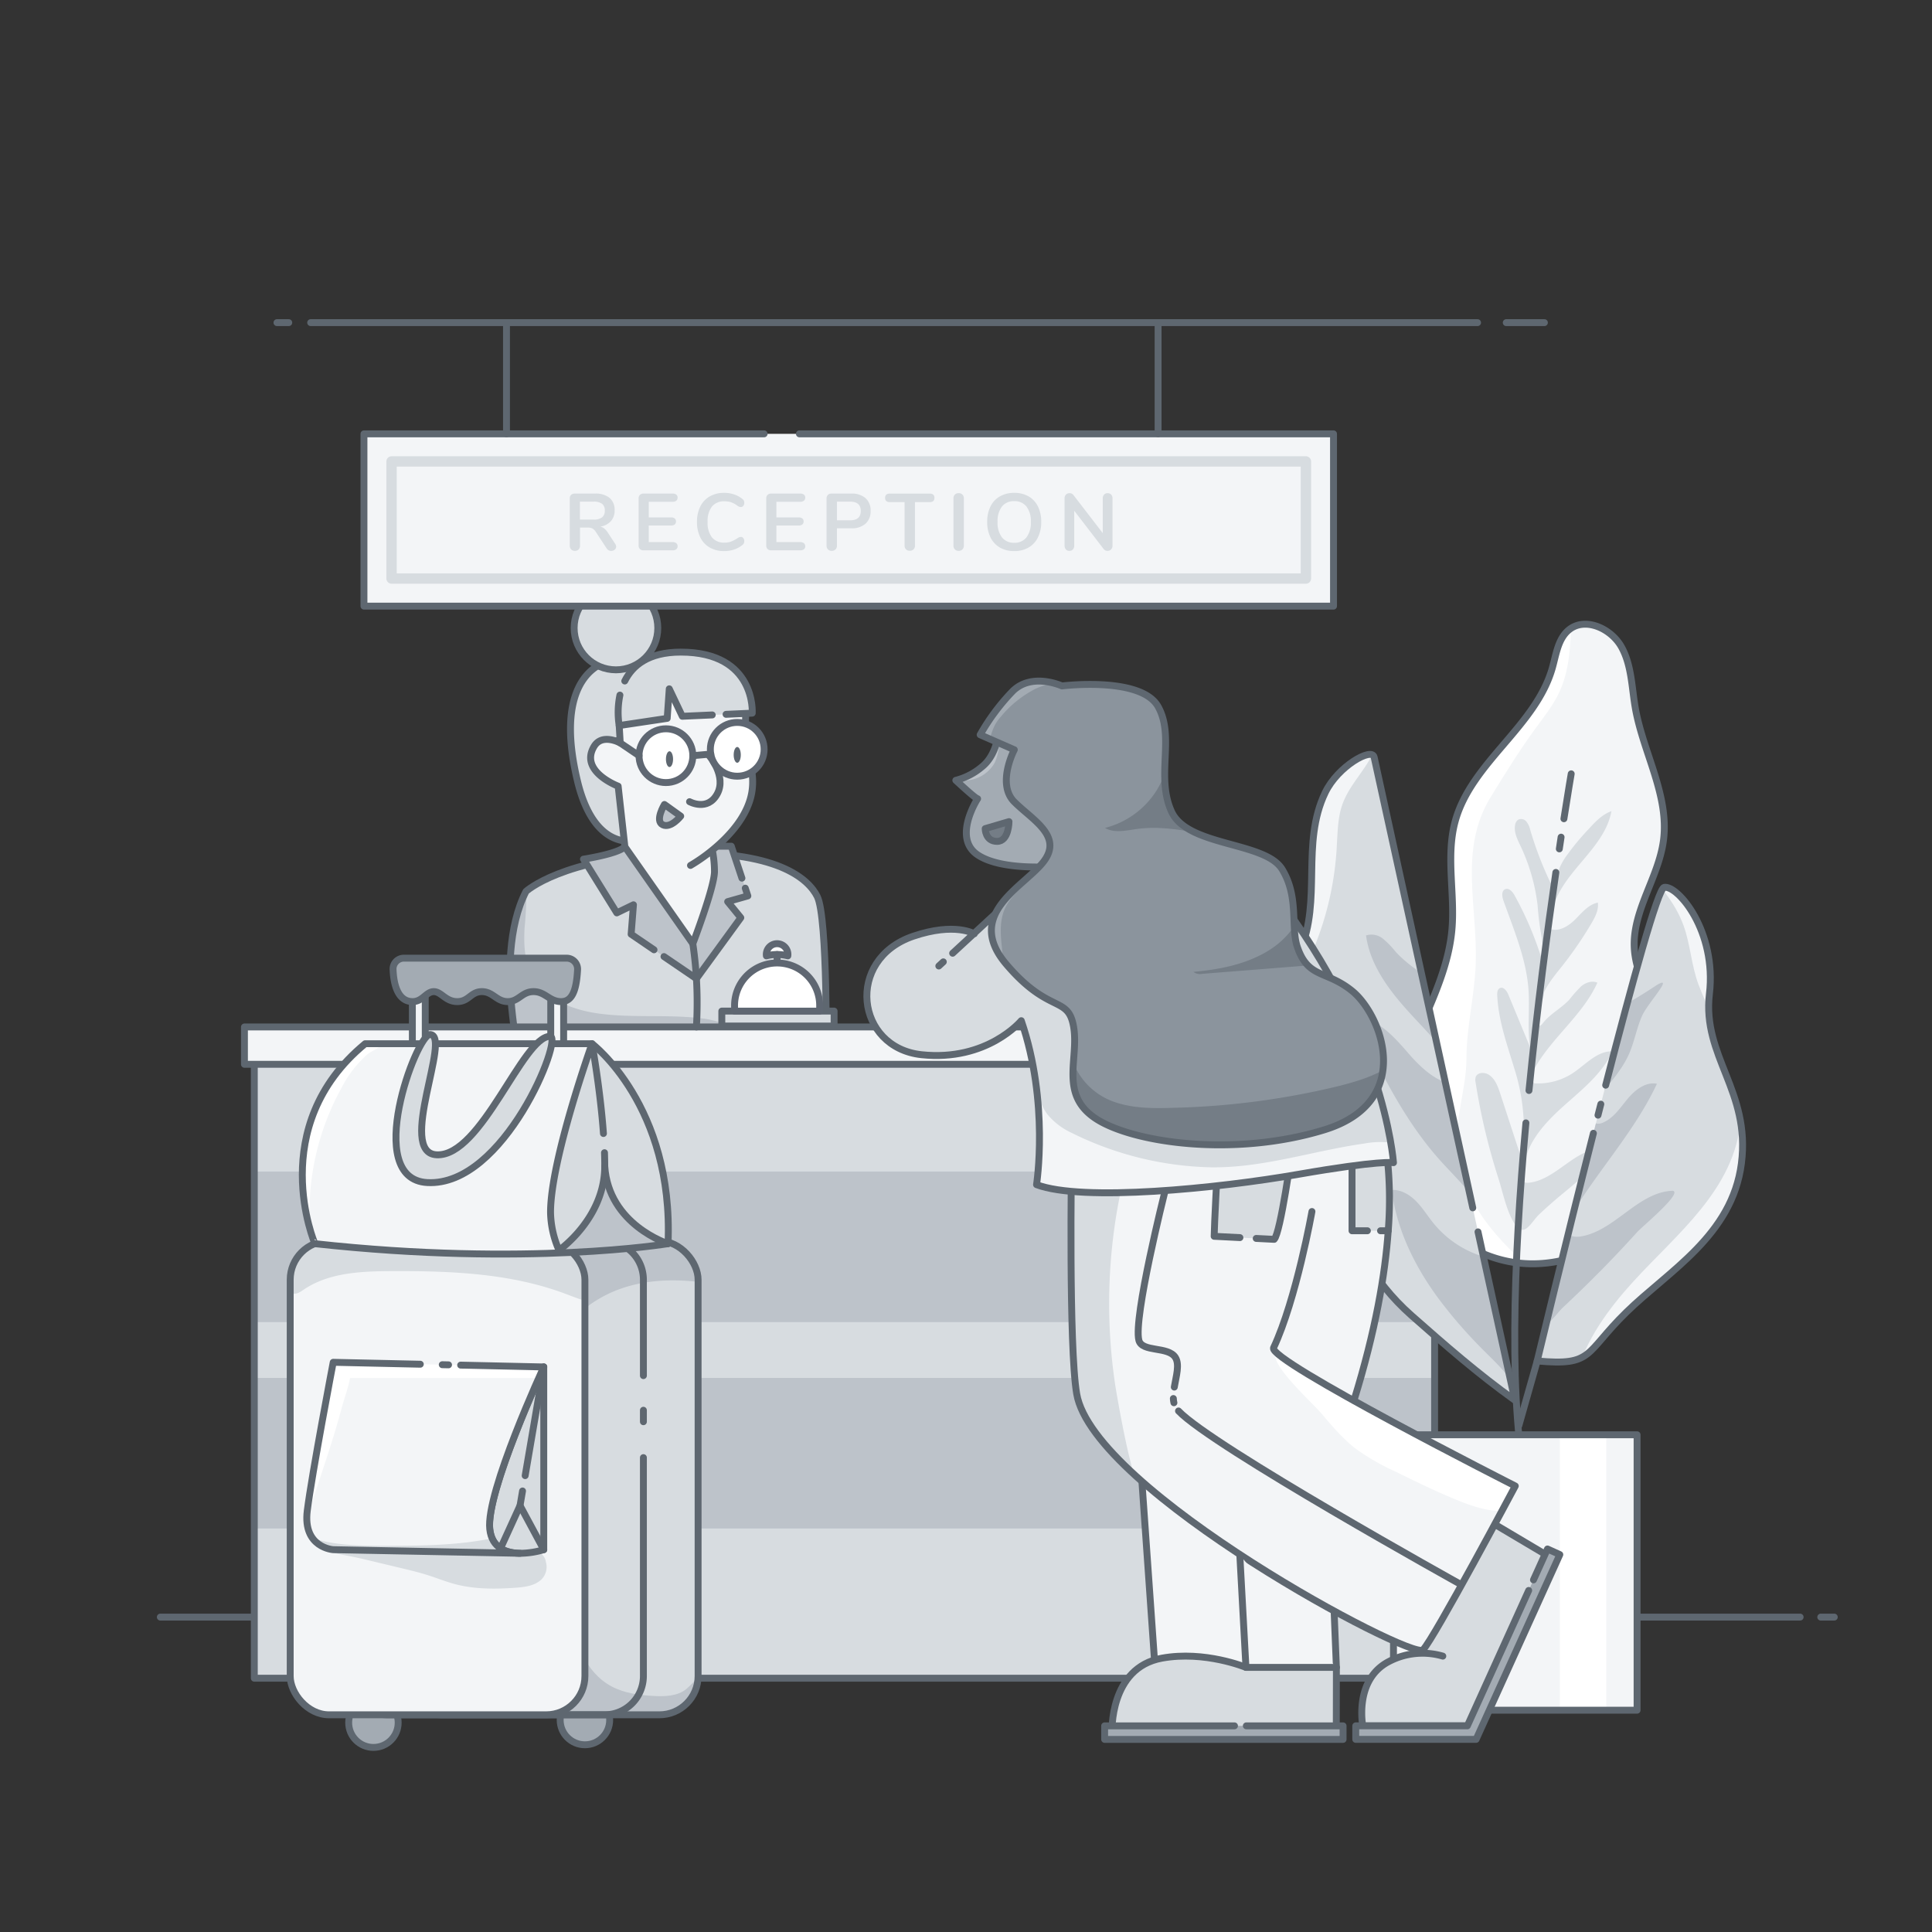 <svg xmlns="http://www.w3.org/2000/svg" xmlns:xlink="http://www.w3.org/1999/xlink" width="560" height="560" viewBox="0 0 560 560">
  <rect x="0" y="0" width="560" height="560" fill="#333333" stroke="none"/>
  <defs>
    <clipPath id="clip-path">
      <path id="Path_15755" data-name="Path 15755" d="M-3069.579,258.374s10.542-9.7,41.763-10.973,40.177,7.522,42.651,12.451c3.076,6.128,2.6,47.518,2.6,47.518l-87.019,7.4S-3080.041,278.789-3069.579,258.374Z" fill="none"/>
    </clipPath>
    <clipPath id="clip-path-2">
      <path id="Path_15772" data-name="Path 15772" d="M-2778.659,366.309c14.037.319,27.933-7.4,35.642-19.065,10.585-16.022,8.076-37.247.83-54.043-2.592-6.008-5.849-11.973-6.16-18.509-.516-10.815,7.079-20.409,8.47-31.147,1.687-13.032-5.866-25.336-8.158-38.275-1.062-5.993-1.055-12.377-4-17.706s-10.45-8.841-15.2-5.042c-3.2,2.558-3.735,7.1-4.849,11.042-4.826,17.076-23.591,27.473-28.2,44.61-2.745,10.212.058,21.075-.945,31.6-1.8,18.915-15.668,35.271-16.5,54.254-.871,19.865,15.027,39.067,34.705,41.917A36.161,36.161,0,0,0-2778.659,366.309Z" fill="none"/>
    </clipPath>
    <clipPath id="clip-path-3">
      <path id="Path_15783" data-name="Path 15783" d="M-2782.955,405.854l-40.791-186.4c-.64-2.925-10.507,2.625-14.166,10.245-7.156,14.9-.869,31.177-7.344,45.978-2.258,5.16-5.9,9.679-7.693,15.02-6.23,18.547,9.146,38.342,16.528,54.216,6.614,14.222,11.632,25.891,23.563,36.429C-2803.18,389.895-2793.485,398.347-2782.955,405.854Z" fill="none"/>
    </clipPath>
    <clipPath id="clip-path-4">
      <path id="Path_15788" data-name="Path 15788" d="M-2776.484,394.483s32.8-136.646,36.807-137.282,15.25,12.77,13.114,30.89,11.972,28.189,9.272,49.133-21.135,31.169-33.366,43.142S-2760.094,395.966-2776.484,394.483Z" fill="none"/>
    </clipPath>
    <clipPath id="clip-path-5">
      <path id="Path_15795" data-name="Path 15795" d="M-2829.616,406c18.205-58.773,6.582-84.315,6.582-84.315l-88.427,14.638s-2.689,39.434,1.494,67.692c1.115,7.538,8.558,16.558,18.929,25.675h0l3.776,53.613h52.578l-.7-16.265c14.063,7.627,24.762,12.215,25.79,11.186,3.137-3.136,26.758-47.5,26.758-47.5S-2809.219,417.346-2829.616,406Z" fill="none"/>
    </clipPath>
    <clipPath id="clip-path-6">
      <path id="Path_15808" data-name="Path 15808" d="M-2932.371,210.307s-.123,8.049-5.041,11.948a19.049,19.049,0,0,1-7.58,3.925s5.716,5.334,6.31,5.334c0,0-7.351,11.319,0,16.263s23.485,3.253,23.485,3.253l5.594-36.43Z" fill="none"/>
    </clipPath>
    <clipPath id="clip-path-7">
      <path id="Path_15812" data-name="Path 15812" d="M-2945.919,276.3l21-19.386s56.811-16.579,69.291-1.563c34.7,41.755,37.489,81.652,37.489,81.652s-3.882-.756-27.485,3.363-62.716,8.029-75.98,3.013c0,0,3.741-23.722-4.422-47.53,0,0-9.863,11.9-28.909,9.863s-22.232-27.613-2.381-34.351c12.09-4.1,17.674-.684,17.674-.684" fill="none"/>
    </clipPath>
    <clipPath id="clip-path-8">
      <path id="Path_15820" data-name="Path 15820" d="M-2928.044,217.321s-5.21,9.9,0,15.108,14.067,9.85,8.6,17.168-23.387,15.253-10.912,29.911,17.945,8.9,19.508,18.163-4.168,19.418,6.252,26.451,39.92,11.462,66.327,3.387,16.851-33.244,8.118-40.3c-7.522-6.076-12.7-3.5-15.853-12.725-1.976-5.779.539-14.444-4.41-22.52s-27.352-6.512-32.041-16.671,1.042-21.621-3.907-30.478-27.873-5.991-27.873-5.991-8.726-4.037-14.327,1.563a61.942,61.942,0,0,0-9.377,12.589Z" fill="none"/>
    </clipPath>
    <clipPath id="clip-path-9">
      <rect id="Rectangle_10699" data-name="Rectangle 10699" width="85.427" height="137.351" rx="11.239" transform="translate(-3105.126 359.692)" fill="none"/>
    </clipPath>
    <clipPath id="clip-path-10">
      <rect id="Rectangle_10702" data-name="Rectangle 10702" width="85.427" height="137.351" rx="11.239" transform="translate(-3137.93 359.692)" fill="none"/>
    </clipPath>
    <clipPath id="clip-path-11">
      <path id="Path_15842" data-name="Path 15842" d="M-3116.2,302.527h65.756s23.726,17.964,22.032,57.96c0,0-40.674,6.779-102.363,0C-3130.779,360.487-3145.354,326.592-3116.2,302.527Z" fill="none"/>
    </clipPath>
    <clipPath id="clip-path-12">
      <path id="Path_15851" data-name="Path 15851" d="M-3071.314,450.229l-54.15-1.05s-8.87-.54-7.52-11.29,7.52-43.02,7.52-43.02l61.03,1.35s-16.84,36.32-15.65,47.01C-3079.464,448.809-3075.224,450.189-3071.314,450.229Z" fill="none"/>
    </clipPath>
  </defs>
  <g id="Group_19300" data-name="Group 19300" transform="translate(3222.047)">
    <path id="Path_15753" data-name="Path 15753" d="M-3069.579,258.374s10.542-9.7,41.763-10.973,40.177,7.522,42.651,12.451c3.076,6.128,2.6,47.518,2.6,47.518l-87.019,7.4S-3080.041,278.789-3069.579,258.374Z" fill="#d7dce0"/>
    <g id="Group_19271" data-name="Group 19271">
      <g id="Group_19270" data-name="Group 19270" clip-path="url(#clip-path)">
        <path id="Path_15754" data-name="Path 15754" d="M-3070,269.018c-.265,4.755-.04,9.738,2.232,13.923,3.687,6.79,11.827,9.855,19.486,10.872,9.7,1.287,19.583.186,29.3,1.323,3.96.464,8.255,1.534,10.577,4.775a10.936,10.936,0,0,1,1.828,5.761,16.971,16.971,0,0,1-10.646,16.39,29.576,29.576,0,0,1-7.31,1.491c-11.388,1.235-22.874,1.081-34.327.925a111.709,111.709,0,0,1-17.01-1.1,11.375,11.375,0,0,1-3.994-1.246,11.479,11.479,0,0,1-3.778-4.434c-4.069-7.156-6.624-15.462-5.532-23.622a56.338,56.338,0,0,1,2.744-10.325c2.571-7.681,5.146-15.374,8.4-22.794a15.024,15.024,0,0,1,3.251-5.205c.856-.788,3.038-2.2,4.3-1.638,1.169.524.992,1.906,1.043,3.03A116.874,116.874,0,0,1-3070,269.018Z" fill="#bdc3ca"/>
      </g>
    </g>
    <path id="Path_15756" data-name="Path 15756" d="M-3069.579,258.374s10.542-9.7,41.763-10.973,40.177,7.522,42.651,12.451c3.076,6.128,2.6,47.518,2.6,47.518l-87.019,7.4S-3080.041,278.789-3069.579,258.374Z" fill="none" stroke="#5e6770" stroke-linecap="round" stroke-linejoin="round" stroke-width="2"/>
    <path id="Path_15757" data-name="Path 15757" d="M-3040.916,245.44s18.758,18.8,19.741,23.449c0,0,4.947-12.612,5.026-17.868a44.442,44.442,0,0,0-.456-5.741h6.531l4.8,14.4-5.853,1.663,3.809,4.659-12.869,17.661-18.916-12.88.669-8.527-4.825,2.341-9.657-15.569S-3043.009,247.534-3040.916,245.44Z" fill="#bdc3ca"/>
    <path id="Path_15758" data-name="Path 15758" d="M-3006.026,257.437l.748,2.247-5.853,1.663,3.809,4.658-12.869,17.662-9.4-6.4" fill="none" stroke="#5e6770" stroke-linecap="round" stroke-linejoin="round" stroke-width="2"/>
    <path id="Path_15759" data-name="Path 15759" d="M-3032.48,275.3l-6.627-4.513.669-8.527-4.825,2.341-9.657-15.569s9.911-1.5,12-3.591c0,0,18.758,18.8,19.741,23.449,0,0,4.947-12.612,5.026-17.868a44.442,44.442,0,0,0-.456-5.741h6.531l3.083,9.257" fill="none" stroke="#5e6770" stroke-linecap="round" stroke-linejoin="round" stroke-width="2"/>
    <path id="Path_15760" data-name="Path 15760" d="M-3026.694,193.1a26.511,26.511,0,0,0-16.81-2.117c-9.956,1.814-16.761,12.1-11.166,35.386S-3034.86,243-3034.86,243l14.669-28.278Z" fill="#d7dce0"/>
    <path id="Path_15761" data-name="Path 15761" d="M-3026.694,193.1a26.511,26.511,0,0,0-16.81-2.117c-9.956,1.814-16.761,12.1-11.166,35.386S-3034.86,243-3034.86,243l14.669-28.278Z" fill="none" stroke="#5e6770" stroke-linecap="round" stroke-linejoin="round" stroke-width="2"/>
    <path id="Path_15762" data-name="Path 15762" d="M-3021.9,250.847a49.678,49.678,0,0,0,6.327-4.434c4.824-3.937,10.772-10.223,11.577-17.734a18.592,18.592,0,0,0-2.113-10.867l.248-13.373-24.059-9.732-12.65,15.6.3,5.036s-5.226-2.884-7.569.991c-4.4,7.282,6.964,11.534,6.964,11.534l1.957,17.572,19.689,28.094s6.277-16.393,6.277-20.924a31.931,31.931,0,0,0-.625-6.2" fill="#f3f5f7" stroke="#5e6770" stroke-linecap="round" stroke-linejoin="round" stroke-width="2"/>
    <circle id="Ellipse_5144" data-name="Ellipse 5144" cx="12.123" cy="12.123" r="12.123" transform="translate(-3055.628 169.907)" fill="#d7dce0" stroke="#5e6770" stroke-linecap="round" stroke-linejoin="round" stroke-width="2"/>
    <path id="Path_15763" data-name="Path 15763" d="M-3040.955,197.392c2.213-4.467,6.833-8.375,16.227-8.375,21.927,0,20.718,17.693,20.718,17.693l-7.585.339-2.379.107-1.623.073-8.677.388-3.781-7.955-.6,8.56-13.913,2.085a24.558,24.558,0,0,1,.211-8.826Z" fill="#d7dce0"/>
    <path id="Path_15764" data-name="Path 15764" d="M-3015.6,207.229l-8.677.388-3.781-7.955-.6,8.56-13.913,2.085a24.558,24.558,0,0,1,.211-8.826" fill="none" stroke="#5e6770" stroke-linecap="round" stroke-linejoin="round" stroke-width="2"/>
    <path id="Path_15765" data-name="Path 15765" d="M-3040.955,197.392c2.213-4.467,6.833-8.375,16.227-8.375,21.927,0,20.718,17.693,20.718,17.693l-7.585.339" fill="none" stroke="#5e6770" stroke-linecap="round" stroke-linejoin="round" stroke-width="2"/>
    <path id="Path_15766" data-name="Path 15766" d="M-3016.5,219.037s5.137,5.948,2.343,11.084-8.02,2.253-8.02,2.253" fill="none" stroke="#5e6770" stroke-linecap="round" stroke-linejoin="round" stroke-width="2"/>
    <circle id="Ellipse_5145" data-name="Ellipse 5145" cx="7.795" cy="7.795" r="7.795" transform="translate(-3036.816 211.243)" fill="#fff" stroke="#5f6772" stroke-linecap="round" stroke-linejoin="round" stroke-width="2"/>
    <circle id="Ellipse_5146" data-name="Ellipse 5146" cx="7.795" cy="7.795" r="7.795" transform="translate(-3016.149 209.399)" fill="#fff" stroke="#5f6772" stroke-linecap="round" stroke-linejoin="round" stroke-width="2"/>
    <line id="Line_2088" data-name="Line 2088" y1="0.469" x2="5.2" transform="translate(-3021.227 218.568)" fill="none" stroke="#5e6770" stroke-linecap="round" stroke-linejoin="round" stroke-width="2"/>
    <path id="Path_15767" data-name="Path 15767" d="M-3029.459,233.181l4.72,3.383s-2.861,3.648-5.221,2.5S-3029.459,233.181-3029.459,233.181Z" fill="#bdc3ca" stroke="#5e6770" stroke-linecap="round" stroke-linejoin="round" stroke-width="2"/>
    <line id="Line_2089" data-name="Line 2089" x1="6.447" y1="4.359" transform="translate(-3043.262 214.679)" fill="none" stroke="#5e6770" stroke-linecap="round" stroke-linejoin="round" stroke-width="2"/>
    <g id="Group_19272" data-name="Group 19272">
      <line id="Line_2090" data-name="Line 2090" x2="3.92" transform="translate(-2694.291 468.724)" fill="none" stroke="#5e6770" stroke-linecap="round" stroke-linejoin="round" stroke-width="2"/>
      <line id="Line_2091" data-name="Line 2091" x2="193.02" transform="translate(-2893.286 468.724)" fill="none" stroke="#5e6770" stroke-linecap="round" stroke-linejoin="round" stroke-width="2"/>
      <path id="Path_15768" data-name="Path 15768" d="M-3011.593,468.724h118.307" fill="none" stroke="#5e6770" stroke-linecap="round" stroke-linejoin="round" stroke-width="2"/>
      <line id="Line_2092" data-name="Line 2092" x2="76.846" transform="translate(-3175.573 468.724)" fill="none" stroke="#5e6770" stroke-linecap="round" stroke-linejoin="round" stroke-width="2"/>
    </g>
    <rect id="Rectangle_10685" data-name="Rectangle 10685" width="342.118" height="181.791" transform="translate(-3148.337 304.65)" fill="#d7dce0"/>
    <rect id="Rectangle_10686" data-name="Rectangle 10686" width="342.118" height="43.639" transform="translate(-3148.337 339.578)" fill="#bdc3ca"/>
    <rect id="Rectangle_10687" data-name="Rectangle 10687" width="342.118" height="43.639" transform="translate(-3148.337 399.401)" fill="#bdc3ca"/>
    <rect id="Rectangle_10688" data-name="Rectangle 10688" width="342.118" height="181.791" transform="translate(-3148.337 304.65)" fill="none" stroke="#5e6770" stroke-linecap="round" stroke-linejoin="round" stroke-width="2"/>
    <g id="Group_19275" data-name="Group 19275">
      <path id="Path_15769" data-name="Path 15769" d="M-2778.659,366.309c14.037.319,27.933-7.4,35.642-19.065,10.585-16.022,8.076-37.247.83-54.043-2.592-6.008-5.849-11.973-6.16-18.509-.516-10.815,7.079-20.409,8.47-31.147,1.687-13.032-5.866-25.336-8.158-38.275-1.062-5.993-1.055-12.377-4-17.706s-10.45-8.841-15.2-5.042c-3.2,2.558-3.735,7.1-4.849,11.042-4.826,17.076-23.591,27.473-28.2,44.61-2.745,10.212.058,21.075-.945,31.6-1.8,18.915-15.668,35.271-16.5,54.254-.871,19.865,15.027,39.067,34.705,41.917A36.161,36.161,0,0,0-2778.659,366.309Z" fill="#f3f5f7"/>
      <g id="Group_19274" data-name="Group 19274">
        <g id="Group_19273" data-name="Group 19273" clip-path="url(#clip-path-2)">
          <path id="Path_15770" data-name="Path 15770" d="M-2799.6,333.235c-.867-9.076,2.594-17.555,2.608-26.361.015-9.25,2.353-18.189,2.685-27.413.6-16.773-5-33.274,4.367-48.478,4.164-6.759,8.334-13.526,13.023-19.932,2.468-3.371,5.1-6.675,6.86-10.465,3-6.455,3.256-13.8,3.459-20.916-3.262,1.371-4.755,5.038-6.79,7.933-2.506,3.566-6.11,6.178-9.25,9.2-6.894,6.633-9.149,14.216-13.155,22.469-2.813,5.791-9.015,7.662-11.774,13.816-2.314,5.162-4.2,10.5-6.077,15.839l-10.867,30.832c-2.156,6.119-4.324,12.282-5.314,18.694-1.943,12.589.757,25.453,4.7,37.566,5.3,16.284,13.606,32.678,28.2,41.639,5.565,3.417,15.942,7.614,22.36,3.916,5.384-3.1,1.663-9.041-1.831-12.076C-2787.791,359.6-2798.072,349.2-2799.6,333.235Z" fill="#fff"/>
          <path id="Path_15771" data-name="Path 15771" d="M-2775.18,279.857a4.375,4.375,0,0,0,.288-2.061,31.06,31.06,0,0,0-.316-6.182,85.288,85.288,0,0,1-1.156-9.187,55.285,55.285,0,0,0-4.944-17.2c-.925-1.951-1.995-4.043-1.566-6.159a2.211,2.211,0,0,1,.856-1.464,1.973,1.973,0,0,1,2.4.523,5.976,5.976,0,0,1,1.11,2.408,103.84,103.84,0,0,0,5.762,15.1c.068.143.154.3.308.34.184.046.355-.1.48-.246a11.147,11.147,0,0,0,1.906-4.041,19.3,19.3,0,0,1,2.4-4.093,71.907,71.907,0,0,1,6.069-7.27c1.911-2.094,3.937-4.267,6.616-5.2-1.7,9.394-10.9,15.419-15.3,23.889a25.248,25.248,0,0,0-2.795,10.109c2.55,1.193,5.5-.545,7.5-2.526s3.9-4.409,6.653-4.979c.308,2.11-.757,4.156-1.839,5.994a109.84,109.84,0,0,1-8.425,12.306c-1.185,1.5-2.409,2.972-3.494,4.549a23.554,23.554,0,0,0-1.5,2.461,3.47,3.47,0,0,0-.4,1.179c-.081.484-.194.962-.32,1.436-.34,1.275-.788,2.522-1.048,3.818a13.449,13.449,0,0,0-.22,3.692c.009.117.04.261.154.293a.265.265,0,0,0,.159-.016,1.646,1.646,0,0,0,.805-.508c.131-.177.268-.352.41-.523,2.118-2.554,5.213-4.121,7.465-6.558a41.114,41.114,0,0,1,3.389-3.828c1.3-1.1,3.176-1.775,4.73-1.07-4.12,9.143-12.7,15.511-17.8,24.143-.918,1.552-1.672,3.674-.471,5.02a18.293,18.293,0,0,0,11.143-2.952c3.733-2.459,7.047-6.469,11.515-6.316-2.92,6.325-8.569,10.87-13.775,15.5s-10.381,9.992-11.755,16.822c-.245,1.219-.363,2.466-.71,3.659a2.2,2.2,0,0,0-.14,1.229c.238.789,1.281.951,2.1.871,7.952-.782,13.429-10.067,21.417-9.878-2.427,5.934-7.891,9.951-12.8,14.069q-2.878,2.424-5.616,5.009c-2.21,2.1-4.216,6.791-6.849,3.064-2.514-3.56-3.65-9.505-4.976-13.636a183.809,183.809,0,0,1-6.567-27.637,3.3,3.3,0,0,1,.022-1.632c.492-1.359,2.485-1.46,3.718-.706,1.891,1.156,2.711,3.435,3.4,5.541l6.631,20.3c-1.289-4.331.28-7.759.177-12.106a58.48,58.48,0,0,0-2.736-15.5c-2.1-6.942-4.61-13.893-4.954-21.206-.037-.778.043-1.721.734-2.079,1.035-.536,2.031.767,2.477,1.844l6.3,15.228c-.778-5.261-.124-10.564-.4-15.874-.483-9.217-4.227-17.894-7.316-26.592-.408-1.148-.62-2.774.493-3.27s2.165.724,2.748,1.778a98.7,98.7,0,0,1,7.625,17.685" fill="#d7dce0"/>
        </g>
      </g>
      <path id="Path_15773" data-name="Path 15773" d="M-2778.659,366.309c14.037.319,27.933-7.4,35.642-19.065,10.585-16.022,8.076-37.247.83-54.043-2.592-6.008-5.849-11.973-6.16-18.509-.516-10.815,7.079-20.409,8.47-31.147,1.687-13.032-5.866-25.336-8.158-38.275-1.062-5.993-1.055-12.377-4-17.706s-10.45-8.841-15.2-5.042c-3.2,2.558-3.735,7.1-4.849,11.042-4.826,17.076-23.591,27.473-28.2,44.61-2.745,10.212.058,21.075-.945,31.6-1.8,18.915-15.668,35.271-16.5,54.254-.871,19.865,15.027,39.067,34.705,41.917A36.161,36.161,0,0,0-2778.659,366.309Z" fill="none" stroke="#5e6770" stroke-linecap="round" stroke-linejoin="round" stroke-width="2"/>
      <path id="Path_15774" data-name="Path 15774" d="M-2779.755,325.475c-3.64,40.2-5.19,82.814.665,108.117" fill="none" stroke="#5e6770" stroke-linecap="round" stroke-linejoin="round" stroke-width="2"/>
      <path id="Path_15775" data-name="Path 15775" d="M-2771.075,252.874c-2.428,16.736-5.413,39.253-7.788,63.213" fill="none" stroke="#5e6770" stroke-linecap="round" stroke-linejoin="round" stroke-width="2"/>
      <path id="Path_15776" data-name="Path 15776" d="M-2769.557,242.653q-.249,1.638-.512,3.4" fill="none" stroke="#5e6770" stroke-linecap="round" stroke-linejoin="round" stroke-width="2"/>
      <path id="Path_15777" data-name="Path 15777" d="M-2766.625,224.294s-.828,4.8-2.111,13.026" fill="none" stroke="#5e6770" stroke-linecap="round" stroke-linejoin="round" stroke-width="2"/>
    </g>
    <rect id="Rectangle_10689" data-name="Rectangle 10689" width="337.44" height="10.826" transform="translate(-3151.194 297.671)" fill="#f3f5f7" stroke="#5e6770" stroke-linecap="round" stroke-linejoin="round" stroke-width="2"/>
    <rect id="Rectangle_10690" data-name="Rectangle 10690" width="281.031" height="49.941" transform="translate(-3116.553 125.751)" fill="#f3f5f7"/>
    <rect id="Rectangle_10691" data-name="Rectangle 10691" width="33.941" height="265.032" transform="translate(-2843.521 133.751) rotate(90)" fill="none" stroke="#d7dce0" stroke-linecap="round" stroke-linejoin="round" stroke-width="3"/>
    <line id="Line_2093" data-name="Line 2093" x2="11.06" transform="translate(-2785.453 93.516)" fill="#f3f5f7" stroke="#5e6770" stroke-linecap="round" stroke-linejoin="round" stroke-width="2"/>
    <line id="Line_2094" data-name="Line 2094" x2="338.23" transform="translate(-3131.998 93.516)" fill="#f3f5f7" stroke="#5e6770" stroke-linecap="round" stroke-linejoin="round" stroke-width="2"/>
    <line id="Line_2095" data-name="Line 2095" x2="3.421" transform="translate(-3141.768 93.516)" fill="#f3f5f7" stroke="#5e6770" stroke-linecap="round" stroke-linejoin="round" stroke-width="2"/>
    <line id="Line_2096" data-name="Line 2096" y2="32.235" transform="translate(-3075.238 93.516)" fill="#f3f5f7" stroke="#5e6770" stroke-linecap="round" stroke-linejoin="round" stroke-width="2"/>
    <line id="Line_2097" data-name="Line 2097" y2="32.235" transform="translate(-2886.37 93.516)" fill="#f3f5f7" stroke="#5e6770" stroke-linecap="round" stroke-linejoin="round" stroke-width="2"/>
    <g id="Group_19276" data-name="Group 19276">
      <rect id="Rectangle_10692" data-name="Rectangle 10692" width="32.548" height="4.322" transform="translate(-3012.825 293.069)" fill="#d7dce0" stroke="#5e6770" stroke-linecap="round" stroke-linejoin="round" stroke-width="2"/>
      <path id="Path_15778" data-name="Path 15778" d="M-2993.661,276.664a2.593,2.593,0,0,1-.03.4,12.333,12.333,0,0,0-3.11-.4,12.194,12.194,0,0,0-3.1.4,2.593,2.593,0,0,1-.03-.4,3.128,3.128,0,0,1,3.13-3.13A3.131,3.131,0,0,1-2993.661,276.664Z" fill="#fff" stroke="#5f6772" stroke-linecap="round" stroke-linejoin="round" stroke-width="2"/>
      <line id="Line_2098" data-name="Line 2098" y2="2.766" transform="translate(-2996.801 276.664)" fill="#fff" stroke="#5f6772" stroke-linecap="round" stroke-linejoin="round" stroke-width="2"/>
      <path id="Path_15779" data-name="Path 15779" d="M-2984.461,291.464v1.61h-24.67v-1.61a12.333,12.333,0,0,1,9.23-11.94,12.2,12.2,0,0,1,3.1-.4,12.334,12.334,0,0,1,3.11.4A12.333,12.333,0,0,1-2984.461,291.464Z" fill="#fff" stroke="#5f6772" stroke-linecap="round" stroke-linejoin="round" stroke-width="2"/>
    </g>
    <rect id="Rectangle_10693" data-name="Rectangle 10693" width="70.609" height="79.836" transform="translate(-2818.138 415.872)" fill="#f3f5f7"/>
    <rect id="Rectangle_10694" data-name="Rectangle 10694" width="13.462" height="79.836" transform="translate(-2769.924 415.872)" fill="#fff"/>
    <rect id="Rectangle_10695" data-name="Rectangle 10695" width="70.609" height="79.836" transform="translate(-2818.138 415.872)" fill="none" stroke="#5e6770" stroke-linecap="round" stroke-linejoin="round" stroke-width="2"/>
    <path id="Path_15780" data-name="Path 15780" d="M-2782.955,405.854l-40.791-186.4c-.64-2.925-10.507,2.625-14.166,10.245-7.156,14.9-.869,31.177-7.344,45.978-2.258,5.16-5.9,9.679-7.693,15.02-6.23,18.547,9.146,38.342,16.528,54.216,6.614,14.222,11.632,25.891,23.563,36.429C-2803.18,389.895-2793.485,398.347-2782.955,405.854Z" fill="#d7dce0"/>
    <g id="Group_19278" data-name="Group 19278">
      <g id="Group_19277" data-name="Group 19277" clip-path="url(#clip-path-3)">
        <path id="Path_15781" data-name="Path 15781" d="M-2805.541,375.781c-6.636-9.148-11.742-19.655-13.109-30.874,2.682-.13,5.206,1.38,7.092,3.293s3.294,4.235,4.983,6.324a29.7,29.7,0,0,0,13.611,9.438c.9.3,2.093.468,2.624-.32a2.13,2.13,0,0,0,.283-.927c.686-5.192-1.394-10.413-4.378-14.717s-6.848-7.909-10.333-11.818c-10.73-12.034-17.774-26.825-24.674-41.4,6.516.1,11.418,5.678,15.688,10.6s9.974,10.064,16.385,8.892c-3.635-7.96-10.138-14.166-16.038-20.628s-11.53-13.832-12.686-22.506a5.266,5.266,0,0,1,4.905.955,25.559,25.559,0,0,1,3.631,3.732c5.633,6.209,13.97,9.455,19.571,15.693,3.756,4.184,6.046,9.453,8.133,14.674a317.986,317.986,0,0,1,19.875,75.761c.715,5.346,2.71,24.487-6.287,24.681-3.452.074-5.678-3.154-7.262-5.646-2.57-4.043-6.088-7.084-9.414-10.506A135.1,135.1,0,0,1-2805.541,375.781Z" fill="#bdc3ca"/>
        <path id="Path_15782" data-name="Path 15782" d="M-2833.119,233.671c-1.133,3.515-1.2,7.269-1.418,10.955a90.194,90.194,0,0,1-5.871,28.177,58.335,58.335,0,0,1-16.507,23.366l.7-21c.269-8.039.537-16.092.034-24.12-.523-8.362-1.831-17.088,1.272-24.871,3.088-7.746,10.146-13.085,17.714-16.067,3.653-1.439,8.724-3.876,11.514-.131,2.3,3.086,2.815,6.167.974,9.556C-2827.343,224.388-2831.387,228.3-2833.119,233.671Z" fill="#f3f5f7"/>
      </g>
    </g>
    <path id="Path_15784" data-name="Path 15784" d="M-2795.154,350.109l-4.948-22.61-1.232-5.629-.771-3.523-21.641-98.888c-.64-2.925-10.507,2.625-14.166,10.245-7.156,14.9-.869,31.177-7.344,45.978-2.258,5.16-5.9,9.679-7.693,15.02-6.23,18.547,9.146,38.342,16.528,54.216,6.614,14.222,11.632,25.891,23.563,36.429,9.678,8.548,19.373,17,29.9,24.507l-10.677-48.789" fill="none" stroke="#5e6770" stroke-linecap="round" stroke-linejoin="round" stroke-width="2"/>
    <path id="Path_15785" data-name="Path 15785" d="M-2776.484,394.483s32.8-136.646,36.807-137.282,15.25,12.77,13.114,30.89,11.972,28.189,9.272,49.133-21.135,31.169-33.366,43.142S-2760.094,395.966-2776.484,394.483Z" fill="#d7dce0"/>
    <g id="Group_19280" data-name="Group 19280">
      <g id="Group_19279" data-name="Group 19279" clip-path="url(#clip-path-4)">
        <path id="Path_15786" data-name="Path 15786" d="M-2737.159,345.147c-10.126.311-16.849,11.76-26.867,13.271-1.818.274-4.255-.285-4.429-2.116a3.8,3.8,0,0,1,.691-2.159c7.879-13.837,19.252-25.583,25.986-40.012-3.267-.619-6.324,1.773-8.456,4.324s-4.029,5.544-7.07,6.888a3.275,3.275,0,0,1-1.978.331,2.761,2.761,0,0,1-1.856-3.014,7.289,7.289,0,0,1,1.629-3.46c3.286-4.5,7.344-8.539,9.61-13.631,1.6-3.6,2.23-7.571,3.836-11.168s9.426-11.912,4.326-8.931c-22.726,15.046-10.523,1.689-14.736,2.92-1.687.493,2.61,2.035,1.278,3.181-2.959,2.547-3.223,6.945-3.41,10.844-.911,19.05-5.237,37.739-10.693,55.953-1.364,4.552-2.8,9.082-4.278,13.6-.859,2.626-4.484,9.093-3,11.783,1.673,3.031,5.727-3.065,7.495-4.72q5.4-5.055,10.61-10.3,5.587-5.654,10.919-11.553C-2746,355.454-2734.291,345.831-2737.159,345.147Z" fill="#bdc3ca"/>
        <path id="Path_15787" data-name="Path 15787" d="M-2744.122,253.027c4.058,4.554,7.939,9.441,10.033,15.17,2.035,5.571,2.282,11.678,4.381,17.225,5.021,13.269,13.529,24.2,12.217,39.193-1.775,20.284-18.568,33.015-31.277,47.008-7.125,7.845-13.57,16.68-16.4,26.892,4.935-.109,9.595-2.154,14.1-4.163,13.247-5.9,26.9-12.1,36.636-22.848,10.3-11.378,20.526-22.977,29.6-35.409,4.845-6.635,9.434-13.63,11.819-21.491,3.393-11.182,2.044-23.383-1.714-34.447s-9.8-21.191-15.933-31.139c-3.2-5.2-6.525-10.471-11.221-14.376-3.352-2.787-7.545-4.843-11.9-4.666-3.926.16-7.542,2.085-10.92,4.092-3.517,2.09-6.949,4.319-10.381,6.547-2.039,1.323-4.189,2.777-5.133,5.017-.57,1.352-.637,2.864-1.1,4.257S-2742.656,252.954-2744.122,253.027Z" fill="#f3f5f7"/>
      </g>
    </g>
    <path id="Path_15789" data-name="Path 15789" d="M-2756.63,314.546c7.734-30.013,15.178-57.063,16.953-57.345,4-.636,15.25,12.77,13.114,30.89s11.972,28.189,9.272,49.133-21.135,31.169-33.366,43.142-9.437,15.6-25.827,14.117c0,0,7.821-32.58,16.292-66" fill="none" stroke="#5e6770" stroke-linecap="round" stroke-linejoin="round" stroke-width="2"/>
    <path id="Path_15790" data-name="Path 15790" d="M-2758.859,323.241q.409-1.6.818-3.2" fill="none" stroke="#5e6770" stroke-linecap="round" stroke-linejoin="round" stroke-width="2"/>
    <g id="Group_19289" data-name="Group 19289">
      <path id="Path_15791" data-name="Path 15791" d="M-2803.842,480.035a20.991,20.991,0,0,0-15.565,1.532c-10.248,5.257-7.633,18.678-7.633,18.678h32.537l22.126-48.673-18.7-11.1-19.221,38.738" fill="#d7dce0" stroke="#5e6770" stroke-linecap="round" stroke-linejoin="round" stroke-width="2"/>
      <path id="Path_15792" data-name="Path 15792" d="M-2829.616,406c18.205-58.773,6.582-84.315,6.582-84.315l-88.427,14.638s-2.689,39.434,1.494,67.692c1.115,7.538,8.558,16.558,18.929,25.675h0l3.776,53.613h52.578l-.7-16.265c14.063,7.627,24.762,12.215,25.79,11.186,3.137-3.136,26.758-47.5,26.758-47.5S-2809.219,417.346-2829.616,406Z" fill="#f3f5f7"/>
      <g id="Group_19282" data-name="Group 19282">
        <g id="Group_19281" data-name="Group 19281" clip-path="url(#clip-path-5)">
          <path id="Path_15793" data-name="Path 15793" d="M-2891.208,431.442c-9.572.467-18.073-5.638-25.691-11.452-5.007-3.821-10.12-7.755-13.514-13.061-3.86-6.035-5.169-13.352-5.625-20.5a72.6,72.6,0,0,1,2.462-25.337c2.184-7.324,5.816-14.118,9.424-20.855a51,51,0,0,1,6.653-10.327c4.661-5.17,15.439-11.091,22.648-7.96,6.469,2.809-.9,16.667-2.08,22.11a159.54,159.54,0,0,0-1.921,57.02C-2898.425,403.977-2893.744,431.565-2891.208,431.442Z" fill="#d7dce0"/>
          <path id="Path_15794" data-name="Path 15794" d="M-2838.964,409.77c3.1,3.668,6.239,7.368,10.061,10.28a66.309,66.309,0,0,0,11.188,6.425c5.8,2.847,11.6,5.7,17.58,8.155,4.582,1.886,9.4,3.564,14.355,3.374s10.093-2.62,12.24-7.086a2.626,2.626,0,0,0,.341-1.415c-.147-1.246-1.648-1.754-2.876-2.018a79.366,79.366,0,0,1-22.3-8.474c-8.9-5.032-17.228-11.94-27.349-13.417-1.5-.219,1.406,2.574-.05,2.139-1.871-.558-7.97-4.539-9.609-5.6-4.045-2.623-12.194-6.723-17-9.671C-2853.181,396.3-2841.686,406.552-2838.964,409.77Z" fill="#fff"/>
        </g>
      </g>
      <path id="Path_15796" data-name="Path 15796" d="M-2835.346,467.058l.661,16.246h-52.578l-3.776-53.613" fill="none" stroke="#5e6770" stroke-linecap="round" stroke-linejoin="round" stroke-width="2"/>
      <path id="Path_15797" data-name="Path 15797" d="M-2819.664,356.741c-.89,12.65-3.64,28.93-9.93,49.19" fill="none" stroke="#5e6770" stroke-linecap="round" stroke-linejoin="round" stroke-width="2"/>
      <path id="Path_15798" data-name="Path 15798" d="M-2841.774,351.161s-4.52,25.42-11.13,39.53c-1.71,3.64,70.07,40.03,70.07,40.03s-23.62,44.37-26.76,47.5-95.57-46.05-100.37-74.21c-2.35-13.75-1.5-67.69-1.5-67.69l88.43-14.63s1.74,3.74,2.84,11.7" fill="none" stroke="#5e6770" stroke-linecap="round" stroke-linejoin="round" stroke-width="2"/>
      <path id="Path_15799" data-name="Path 15799" d="M-2834.685,483.3l-.033,18.636-65.006.268s-.848-18.792,14.467-21.578c12.457-2.266,24.355,2.674,24.355,2.674" fill="#d7dce0" stroke="#5e6770" stroke-linecap="round" stroke-linejoin="round" stroke-width="2"/>
      <path id="Path_15800" data-name="Path 15800" d="M-2857.929,358.966l5.214.263c1.868-1.868,5.142-25.837,5.142-25.837l-21.551,3.781s-.991,18.688-.991,21.178l7.467.377" fill="#d7dce0" stroke="#5e6770" stroke-linecap="round" stroke-linejoin="round" stroke-width="2"/>
      <path id="Path_15801" data-name="Path 15801" d="M-2825.705,356.741h-4.449v-23.35h9.96a113.969,113.969,0,0,1,.53,23.35h-2.226" fill="#d7dce0" stroke="#5e6770" stroke-linecap="round" stroke-linejoin="round" stroke-width="2"/>
      <path id="Path_15802" data-name="Path 15802" d="M-2862.677,450.772l1.775,32.532h26.132" fill="#f3f5f7" stroke="#5e6770" stroke-linecap="round" stroke-linejoin="round" stroke-width="2"/>
      <path id="Path_15803" data-name="Path 15803" d="M-2880.449,408.976c9.643,10.213,81.757,50.238,81.757,50.238" fill="none" stroke="#5e6770" stroke-linecap="round" stroke-linejoin="round" stroke-width="2"/>
      <path id="Path_15804" data-name="Path 15804" d="M-2881.942,405.372a7.227,7.227,0,0,0,.162,1.219" fill="none" stroke="#5e6770" stroke-linecap="round" stroke-linejoin="round" stroke-width="2"/>
      <path id="Path_15805" data-name="Path 15805" d="M-2884.467,345.68s-9.146,36.423-7.471,42.811c.929,3.543,8.5,1.661,10.584,4.98,1.277,2.04.233,5.363-.316,8.582" fill="none" stroke="#5e6770" stroke-linecap="round" stroke-linejoin="round" stroke-width="2"/>
      <path id="Path_15806" data-name="Path 15806" d="M-2932.371,210.307s-.123,8.049-5.041,11.948a19.049,19.049,0,0,1-7.58,3.925s5.716,5.334,6.31,5.334c0,0-7.351,11.319,0,16.263s23.485,3.253,23.485,3.253l5.594-36.43Z" fill="#a3abb3"/>
      <g id="Group_19284" data-name="Group 19284">
        <g id="Group_19283" data-name="Group 19283" clip-path="url(#clip-path-6)">
          <path id="Path_15807" data-name="Path 15807" d="M-2939.426,225.736a10.108,10.108,0,0,0,5.7-4.652,13.815,13.815,0,0,0,1.222-6.115,8.978,8.978,0,0,0-.441-3.531,3.506,3.506,0,0,0-2.562-2.268,3.786,3.786,0,0,0-3.405,1.734,20.661,20.661,0,0,0-1.782,3.591,16.055,16.055,0,0,1-2.964,4.313c-1.295,1.346-2.814,2.454-4.208,3.7a4.009,4.009,0,0,0-1.2,1.521C-2950.5,227.961-2940.852,226.235-2939.426,225.736Z" fill="#bdc3ca"/>
        </g>
      </g>
      <path id="Path_15809" data-name="Path 15809" d="M-2932.371,210.307s-.123,8.049-5.041,11.948a19.049,19.049,0,0,1-7.58,3.925s5.716,5.334,6.31,5.334c0,0-7.351,11.319,0,16.263s23.485,3.253,23.485,3.253l5.594-36.43Z" fill="none" stroke="#5e6770" stroke-linecap="round" stroke-linejoin="round" stroke-width="2"/>
      <path id="Path_15810" data-name="Path 15810" d="M-2945.919,276.3l21-19.386s56.811-16.579,69.291-1.563c34.7,41.755,37.489,81.652,37.489,81.652s-3.882-.756-27.485,3.363-62.716,8.029-75.98,3.013c0,0,3.741-23.722-4.422-47.53,0,0-9.863,11.9-28.909,9.863s-22.232-27.613-2.381-34.351c12.09-4.1,17.674-.684,17.674-.684" fill="#d7dce0"/>
      <g id="Group_19286" data-name="Group 19286">
        <g id="Group_19285" data-name="Group 19285" clip-path="url(#clip-path-7)">
          <path id="Path_15811" data-name="Path 15811" d="M-2920.231,319.859a15.521,15.521,0,0,0,1.749,3.1,19.932,19.932,0,0,0,7.016,5.387,95.223,95.223,0,0,0,40.389,10.008c15.162.208,29.56-4.774,44.435-6.887a25.441,25.441,0,0,1,9.091-.064,10.15,10.15,0,0,1,7.128,5.2,4.7,4.7,0,0,1,.471,2.8c-.446,2.4-3.19,3.523-5.551,4.165a151.356,151.356,0,0,1-35.2,5.234c-5.792.173-11.161-.177-16.831.941q-9.582,1.887-19.241,3.347a447.112,447.112,0,0,1-49.644,4.711c-3.1.121-6.538.091-8.839-1.988-2.662-2.407-2.679-6.691-1.316-10.01s3.807-6.063,5.632-9.152c3.66-6.2,4.7-13.529,6.612-20.468,1.254-4.557,3.191-17.561,8.737-18.753a97.138,97.138,0,0,0,3.965,18.629C-2921.2,317.333-2920.769,318.624-2920.231,319.859Z" fill="#f3f5f7"/>
        </g>
      </g>
      <path id="Path_15813" data-name="Path 15813" d="M-2945.919,276.3l21-19.386s56.811-16.579,69.291-1.563c34.7,41.755,37.489,81.652,37.489,81.652s-3.882-.756-27.485,3.363-62.716,8.029-75.98,3.013c0,0,3.741-23.722-4.422-47.53,0,0-9.863,11.9-28.909,9.863s-22.232-27.613-2.381-34.351c12.09-4.1,17.674-.684,17.674-.684" fill="none" stroke="#5e6770" stroke-linecap="round" stroke-linejoin="round" stroke-width="2"/>
      <line id="Line_2099" data-name="Line 2099" y1="1.203" x2="1.303" transform="translate(-2949.925 278.797)" fill="#d7dce0" stroke="#5e6770" stroke-linecap="round" stroke-linejoin="round" stroke-width="2"/>
      <path id="Path_15814" data-name="Path 15814" d="M-2928.044,217.321s-5.21,9.9,0,15.108,14.067,9.85,8.6,17.168-23.387,15.253-10.912,29.911,17.945,8.9,19.508,18.163-4.168,19.418,6.252,26.451,39.92,11.462,66.327,3.387,16.851-33.244,8.118-40.3c-7.522-6.076-12.7-3.5-15.853-12.725-1.976-5.779.539-14.444-4.41-22.52s-27.352-6.512-32.041-16.671,1.042-21.621-3.907-30.478-27.873-5.991-27.873-5.991-8.726-4.037-14.327,1.563a61.942,61.942,0,0,0-9.377,12.589Z" fill="#8b949d"/>
      <g id="Group_19288" data-name="Group 19288">
        <g id="Group_19287" data-name="Group 19287" clip-path="url(#clip-path-8)">
          <path id="Path_15815" data-name="Path 15815" d="M-2921.267,308.053a35.194,35.194,0,0,1,5.967.057c3.124.128,3.869-.521,5.389,2.114a19.713,19.713,0,0,0,10.9,9.19c5.4,1.879,11.248,1.877,16.96,1.693a225.251,225.251,0,0,0,48.162-6.341c5.226-1.325,10.48-2.928,14.963-5.922s8.155-7.584,8.918-12.92a40.386,40.386,0,0,1-.853,30.589,40.387,40.387,0,0,1-22.268,20.991A65.509,65.509,0,0,1-2844,350.372a182,182,0,0,1-62.324,1.106,88.731,88.731,0,0,1-19.216-4.857c-3.741-1.489-2.458-2.891-3.583-6.385a32.842,32.842,0,0,0-3.978-7.515,11.648,11.648,0,0,1-1.889-3.952,10.585,10.585,0,0,1,1.086-5.993,51.548,51.548,0,0,1,4.883-9.046,13.5,13.5,0,0,1,4.89-4.844A9.084,9.084,0,0,1-2921.267,308.053Z" fill="#747d86"/>
          <path id="Path_15816" data-name="Path 15816" d="M-2854.943,275.883c-6.37,3.738-13.833,5.162-21.19,5.811a3.114,3.114,0,0,0,2.588.577l27.361-2.169c2.309-.183,4.617-.366,6.924-.566,1.972-.17,4.392-.712,4.883-2.629a4.615,4.615,0,0,0-.213-2.364c-1.148-4.086-3.971-13.192-8.118-14.948C-2844.946,266.566-2848.442,272.069-2854.943,275.883Z" fill="#747d86"/>
          <path id="Path_15817" data-name="Path 15817" d="M-2886.8,229.109a24.855,24.855,0,0,1-14.964,10.869c2.718,1.589,6.124.738,9.243.309,9.458-1.3,18.9,1.754,28.384,2.877,2.652.314,5.671.36,7.6-1.49,2.684-2.576,1.612-7.043.111-10.447-2.414-5.473-5.527-10.759-9.991-14.739-2.711-2.417-12.5-8.964-16.127-5.322-1.625,1.631-.494,6.1-.79,8.267A24.7,24.7,0,0,1-2886.8,229.109Z" fill="#747d86"/>
          <path id="Path_15818" data-name="Path 15818" d="M-2930.336,281.363a27.937,27.937,0,0,1-1.283-6.585c-.417-3.814-.737-7.833.814-11.343,2.319-5.248,8.288-8.166,10.611-13.412-6.57,3.093-13.334,6.331-18.132,11.781s-7.14,13.755-3.628,20.112c2.1,3.81,5.852,6.2,9.761,7.861,2.39,1.016,8.54,4.1,10.888,2.1C-2924.154,288.013-2928.508,286.378-2930.336,281.363Z" fill="#a3abb3"/>
          <path id="Path_15819" data-name="Path 15819" d="M-2931.947,207.737a31.66,31.66,0,0,1,10.114-8.116,20.34,20.34,0,0,1,10.2-1.765c-1.572-2.508-4.7-3.477-7.576-4.169-2.789-.67-5.723-1.257-8.5-.533a15.448,15.448,0,0,0-6.594,4.22,43.841,43.841,0,0,0-9.9,14.556,2.6,2.6,0,0,0-.258,1.861,2.638,2.638,0,0,0,1.09,1.136,10.413,10.413,0,0,0,4.368,2.052c2.512.328,3.271-.868,3.843-2.774C-2934.385,211.629-2933.855,209.886-2931.947,207.737Z" fill="#a3abb3"/>
        </g>
      </g>
      <path id="Path_15821" data-name="Path 15821" d="M-2936.488,240.18l6.9-2.029s0,5.732-3.449,5.732S-2936.488,240.18-2936.488,240.18Z" fill="#747d86" stroke="#5e6770" stroke-linecap="round" stroke-linejoin="round" stroke-width="2"/>
      <path id="Path_15822" data-name="Path 15822" d="M-2928.044,217.321s-5.21,9.9,0,15.108,14.067,9.85,8.6,17.168-23.387,15.253-10.912,29.911,17.945,8.9,19.508,18.163-4.168,19.418,6.252,26.451,39.92,11.462,66.327,3.387,16.851-33.244,8.118-40.3c-7.522-6.076-12.7-3.5-15.853-12.725-1.976-5.779.539-14.444-4.41-22.52s-27.352-6.512-32.041-16.671,1.042-21.621-3.907-30.478-27.873-5.991-27.873-5.991-8.726-4.037-14.327,1.563a61.942,61.942,0,0,0-9.377,12.589Z" fill="none" stroke="#5e6770" stroke-linecap="round" stroke-linejoin="round" stroke-width="2"/>
    </g>
    <g id="Group_19290" data-name="Group 19290">
      <path id="Path_15823" data-name="Path 15823" d="M-3043.454,158.449a1.1,1.1,0,0,1-.432.888,1.564,1.564,0,0,1-1.015.349,1.525,1.525,0,0,1-.712-.175,1.529,1.529,0,0,1-.572-.525l-3.1-4.715a3.035,3.035,0,0,0-.992-1.05,2.715,2.715,0,0,0-1.366-.3h-2.287v5.228a1.522,1.522,0,0,1-.4,1.109,1.431,1.431,0,0,1-1.074.408,1.471,1.471,0,0,1-1.085-.408,1.5,1.5,0,0,1-.408-1.109V144.492a1.4,1.4,0,0,1,.385-1.051,1.462,1.462,0,0,1,1.062-.373h5.835a6.389,6.389,0,0,1,4.26,1.248,4.489,4.489,0,0,1,1.458,3.607,4.561,4.561,0,0,1-1.085,3.139,5.135,5.135,0,0,1-3.069,1.575,2.957,2.957,0,0,1,1.19.584,5.148,5.148,0,0,1,1,1.167l2.124,3.245A1.48,1.48,0,0,1-3043.454,158.449Zm-4.085-8.484a2.386,2.386,0,0,0,.794-1.972,2.349,2.349,0,0,0-.794-1.973,4.067,4.067,0,0,0-2.5-.618h-3.921v5.205h3.921A3.952,3.952,0,0,0-3047.539,149.965Z" fill="#d7dce0"/>
      <path id="Path_15824" data-name="Path 15824" d="M-3036.557,159.149a1.392,1.392,0,0,1-.385-1.05V144.492a1.4,1.4,0,0,1,.385-1.051,1.462,1.462,0,0,1,1.062-.373h8.426a1.625,1.625,0,0,1,1.05.3,1.047,1.047,0,0,1,.374.863,1.108,1.108,0,0,1-.374.9,1.582,1.582,0,0,1-1.05.316H-3034v4.527h6.465a1.625,1.625,0,0,1,1.05.3,1.076,1.076,0,0,1,.374.887,1.049,1.049,0,0,1-.374.864,1.625,1.625,0,0,1-1.05.3H-3034v4.808h6.932a1.577,1.577,0,0,1,1.05.316,1.109,1.109,0,0,1,.374.9,1.048,1.048,0,0,1-.374.863,1.619,1.619,0,0,1-1.05.3h-8.426A1.458,1.458,0,0,1-3036.557,159.149Z" fill="#d7dce0"/>
      <path id="Path_15825" data-name="Path 15825" d="M-3016.321,158.706a6.833,6.833,0,0,1-2.743-2.941,9.9,9.9,0,0,1-.957-4.481,9.833,9.833,0,0,1,.957-4.47,6.855,6.855,0,0,1,2.743-2.93,8.214,8.214,0,0,1,4.166-1.026,9.015,9.015,0,0,1,2.9.455,7.514,7.514,0,0,1,2.4,1.319,1.35,1.35,0,0,1,.421.49,1.535,1.535,0,0,1,.116.63,1.338,1.338,0,0,1-.28.864.84.84,0,0,1-.677.35,1.726,1.726,0,0,1-.957-.327,6.944,6.944,0,0,0-1.867-1.039,5.967,5.967,0,0,0-1.914-.292,4.482,4.482,0,0,0-3.676,1.518,6.871,6.871,0,0,0-1.249,4.458,6.911,6.911,0,0,0,1.249,4.481,4.482,4.482,0,0,0,3.676,1.517,5.5,5.5,0,0,0,1.856-.3,8.912,8.912,0,0,0,1.925-1.027,3.284,3.284,0,0,1,.467-.234,1.31,1.31,0,0,1,.49-.093.84.84,0,0,1,.677.35,1.34,1.34,0,0,1,.28.864,1.554,1.554,0,0,1-.116.619,1.322,1.322,0,0,1-.421.5,7.533,7.533,0,0,1-2.4,1.319,9.015,9.015,0,0,1-2.9.455A8.2,8.2,0,0,1-3016.321,158.706Z" fill="#d7dce0"/>
      <path id="Path_15826" data-name="Path 15826" d="M-2999.563,159.149a1.392,1.392,0,0,1-.385-1.05V144.492a1.4,1.4,0,0,1,.385-1.051,1.466,1.466,0,0,1,1.062-.373h8.426a1.626,1.626,0,0,1,1.05.3,1.047,1.047,0,0,1,.374.863,1.108,1.108,0,0,1-.374.9,1.583,1.583,0,0,1-1.05.316h-6.932v4.527h6.465a1.629,1.629,0,0,1,1.051.3,1.078,1.078,0,0,1,.373.887,1.051,1.051,0,0,1-.373.864,1.629,1.629,0,0,1-1.051.3h-6.465v4.808h6.932a1.577,1.577,0,0,1,1.05.316,1.109,1.109,0,0,1,.374.9,1.048,1.048,0,0,1-.374.863,1.62,1.62,0,0,1-1.05.3h-8.426A1.462,1.462,0,0,1-2999.563,159.149Z" fill="#d7dce0"/>
      <path id="Path_15827" data-name="Path 15827" d="M-2982.058,159.255a1.5,1.5,0,0,1-.408-1.109V144.492a1.4,1.4,0,0,1,.385-1.051,1.466,1.466,0,0,1,1.062-.373h5.742a5.945,5.945,0,0,1,4.108,1.318,4.716,4.716,0,0,1,1.47,3.7,4.753,4.753,0,0,1-1.47,3.712,5.911,5.911,0,0,1-4.108,1.33h-4.178v5.018a1.5,1.5,0,0,1-.409,1.109,1.5,1.5,0,0,1-1.108.408A1.474,1.474,0,0,1-2982.058,159.255Zm6.407-8.438q3.1,0,3.1-2.708t-3.1-2.707h-3.8v5.415Z" fill="#d7dce0"/>
      <path id="Path_15828" data-name="Path 15828" d="M-2959.441,159.231a1.467,1.467,0,0,1-.408-1.085v-12.6h-4.248q-1.4,0-1.4-1.237t1.4-1.237h11.506q1.4,0,1.4,1.237t-1.4,1.237h-4.248v12.6a1.467,1.467,0,0,1-.408,1.085,1.463,1.463,0,0,1-1.085.408A1.5,1.5,0,0,1-2959.441,159.231Z" fill="#d7dce0"/>
      <path id="Path_15829" data-name="Path 15829" d="M-2945.274,159.243a1.508,1.508,0,0,1-.408-1.1v-13.7a1.469,1.469,0,0,1,.408-1.085,1.471,1.471,0,0,1,1.086-.409,1.5,1.5,0,0,1,1.109.409,1.468,1.468,0,0,1,.408,1.085v13.7a1.508,1.508,0,0,1-.408,1.1,1.476,1.476,0,0,1-1.109.42A1.448,1.448,0,0,1-2945.274,159.243Z" fill="#d7dce0"/>
      <path id="Path_15830" data-name="Path 15830" d="M-2932.226,158.706a6.866,6.866,0,0,1-2.72-2.941,9.9,9.9,0,0,1-.957-4.481,9.938,9.938,0,0,1,.946-4.47,6.8,6.8,0,0,1,2.719-2.93,8.2,8.2,0,0,1,4.178-1.026,8.137,8.137,0,0,1,4.166,1.026,6.825,6.825,0,0,1,2.708,2.93,9.935,9.935,0,0,1,.945,4.47,9.9,9.9,0,0,1-.957,4.481,6.869,6.869,0,0,1-2.719,2.941,8.079,8.079,0,0,1-4.143,1.027A8.122,8.122,0,0,1-2932.226,158.706Zm7.7-2.941a6.942,6.942,0,0,0,1.272-4.481,6.894,6.894,0,0,0-1.272-4.47,4.32,4.32,0,0,0-3.536-1.553,4.343,4.343,0,0,0-3.559,1.553,6.887,6.887,0,0,0-1.272,4.47,6.935,6.935,0,0,0,1.272,4.481,4.331,4.331,0,0,0,3.559,1.564A4.308,4.308,0,0,0-2924.524,155.765Z" fill="#d7dce0"/>
      <path id="Path_15831" data-name="Path 15831" d="M-2899.97,143.36a1.517,1.517,0,0,1,.385,1.085v13.7a1.531,1.531,0,0,1-.4,1.1,1.349,1.349,0,0,1-1.027.42,1.334,1.334,0,0,1-1.143-.537l-8.52-11.086v10.106a1.589,1.589,0,0,1-.373,1.1,1.3,1.3,0,0,1-1.027.42,1.3,1.3,0,0,1-1.027-.42,1.59,1.59,0,0,1-.373-1.1v-13.7a1.485,1.485,0,0,1,.4-1.085,1.4,1.4,0,0,1,1.05-.409,1.314,1.314,0,0,1,1.12.537l8.5,11.04V144.445a1.517,1.517,0,0,1,.385-1.085,1.331,1.331,0,0,1,1.015-.409A1.362,1.362,0,0,1-2899.97,143.36Z" fill="#d7dce0"/>
    </g>
    <g id="Group_19299" data-name="Group 19299">
      <rect id="Rectangle_10696" data-name="Rectangle 10696" width="3.741" height="25.088" transform="translate(-3102.522 284.023)" fill="#f3f5f7" stroke="#5e6770" stroke-linecap="round" stroke-linejoin="round" stroke-width="2"/>
      <rect id="Rectangle_10697" data-name="Rectangle 10697" width="3.741" height="25.088" transform="translate(-3062.413 283.667)" fill="#f3f5f7" stroke="#5e6770" stroke-linecap="round" stroke-linejoin="round" stroke-width="2"/>
      <path id="Path_15832" data-name="Path 15832" d="M-3102.439,290.318c2.892,0,3.913-2.892,6.124-2.892s3.4,2.892,6.8,2.892,3.913-2.892,7.145-2.892,4.253,2.892,7.485,2.892,4.083-2.892,7.486-2.892,4.593,2.892,8,2.892c2.946,0,4.42-2.678,4.763-9.247a3.167,3.167,0,0,0-3.152-3.342h-47.176a3.143,3.143,0,0,0-3.154,3.238C-3107.978,284.7-3107.009,290.318-3102.439,290.318Z" fill="#a3abb3" stroke="#5e6770" stroke-linecap="round" stroke-linejoin="round" stroke-width="2"/>
      <circle id="Ellipse_5147" data-name="Ellipse 5147" cx="7.174" cy="7.174" r="7.174" transform="translate(-3059.678 491.384)" fill="#a3abb3" stroke="#5e6770" stroke-linecap="round" stroke-linejoin="round" stroke-width="2"/>
      <circle id="Ellipse_5148" data-name="Ellipse 5148" cx="7.174" cy="7.174" r="7.174" transform="translate(-3120.98 492.152)" fill="#a3abb3" stroke="#5e6770" stroke-linecap="round" stroke-linejoin="round" stroke-width="2"/>
      <rect id="Rectangle_10698" data-name="Rectangle 10698" width="85.427" height="137.351" rx="11.239" transform="translate(-3105.126 359.692)" fill="#d7dce0"/>
      <g id="Group_19292" data-name="Group 19292">
        <g id="Group_19291" data-name="Group 19291" clip-path="url(#clip-path-9)">
          <path id="Path_15833" data-name="Path 15833" d="M-3042.465,373.657c9.043-3.275,19.036-3.034,28.478-1.2,2.161.421,4.468.91,6.5.071,2.738-1.13,4.073-4.459,3.677-7.394s-2.166-5.5-4.152-7.7c-9.53-10.538-24.562-14.618-38.766-14.285s-27.992,4.509-41.743,8.082c-7.121,1.85-14.8,3.86-19.471,9.542-4.019,4.887-5,11.615-4.77,17.938a57.525,57.525,0,0,0,7.818,26.858c3.208,5.474,7.751,10.684,13.9,12.268,6.8,1.754,14.109-1.438,19.1-6.378,6.564-6.495,8.291-13.722,11.312-21.766C-3057.73,382.1-3049.822,376.321-3042.465,373.657Z" fill="#bdc3ca"/>
          <path id="Path_15834" data-name="Path 15834" d="M-3056.576,466.865c.69,8.658,4.169,17.9,11.841,21.974,3.668,1.947,7.907,2.5,12.053,2.739,3.319.19,6.946.1,9.537-1.983,1.6-1.288,2.824-3.33,4.858-3.626,2.264-.329,4.248,1.9,4.529,4.171s-.648,4.5-1.555,6.6c-2.091,4.838-4.268,9.8-8.017,13.511-6.058,5.989-15.112,7.647-23.612,8.222-6.948.47-14.014.4-20.762-1.323-2.9-.741-5.893-1.91-7.657-4.327-2.369-3.245-1.826-7.845-.095-11.47s4.467-6.669,6.493-10.137c6.711-11.492,4.857-25.828,6.912-38.976.471-3.016,5.106-15.491,5.627-6.486C-3056.017,452.783-3057.137,459.821-3056.576,466.865Z" fill="#bdc3ca"/>
        </g>
      </g>
      <rect id="Rectangle_10700" data-name="Rectangle 10700" width="85.427" height="137.351" rx="11.239" transform="translate(-3105.126 359.692)" fill="none" stroke="#5e6770" stroke-linecap="round" stroke-linejoin="round" stroke-width="2"/>
      <path id="Path_15835" data-name="Path 15835" d="M-3035.554,422.5v63.3a11.238,11.238,0,0,1-11.238,11.239h-62.949A11.239,11.239,0,0,1-3120.98,485.8V370.93a11.238,11.238,0,0,1,11.239-11.238h62.949a11.237,11.237,0,0,1,11.238,11.238v27.8" fill="none" stroke="#5e6770" stroke-linecap="round" stroke-linejoin="round" stroke-width="2"/>
      <line id="Line_2100" data-name="Line 2100" y2="3.333" transform="translate(-3035.554 408.763)" fill="none" stroke="#5e6770" stroke-linecap="round" stroke-linejoin="round" stroke-width="2"/>
      <rect id="Rectangle_10701" data-name="Rectangle 10701" width="85.427" height="137.351" rx="11.239" transform="translate(-3137.93 359.692)" fill="#f3f5f7"/>
      <g id="Group_19294" data-name="Group 19294">
        <g id="Group_19293" data-name="Group 19293" clip-path="url(#clip-path-10)">
          <path id="Path_15836" data-name="Path 15836" d="M-3137.038,374.975c1.118.163,2.141-.573,3.078-1.205,7.287-4.916,16.626-5.293,25.416-5.33,17.016-.073,34.4.576,50.331,6.553,4.217,1.582,8.724,3.561,13.056,2.328,3.9-1.111,6.706-4.7,7.973-8.551s1.248-8,1.217-12.054c-.027-3.56-.18-7.462-2.55-10.118a13.49,13.49,0,0,0-5.71-3.316,71.485,71.485,0,0,0-45.637-.772c-10.358,3.328-19.95,9.037-30.622,11.154-5.593,1.11-11.112,2.65-14.578,7.576C-3136.521,363.31-3142.107,374.236-3137.038,374.975Z" fill="#d7dce0"/>
          <path id="Path_15837" data-name="Path 15837" d="M-3065.3,450.266a3.6,3.6,0,0,1,1.47,2.434,5.146,5.146,0,0,1-1.41,5.243c-1.962,1.743-4.767,2.085-7.385,2.273-5.9.422-11.908.457-17.618-1.074-2.567-.688-5.039-1.683-7.568-2.5-2.677-.86-5.415-1.514-8.15-2.167l-10.909-2.606c-3.262-.779-6.628-1.257-9.862-2.086,8.091-1.217,17.444,0,25.7,0h32.191C-3067.277,449.789-3066.133,449.77-3065.3,450.266Z" fill="#d7dce0"/>
        </g>
      </g>
      <rect id="Rectangle_10703" data-name="Rectangle 10703" width="85.427" height="137.351" rx="11.239" transform="translate(-3137.93 359.692)" fill="none" stroke="#5e6770" stroke-linecap="round" stroke-linejoin="round" stroke-width="2"/>
      <path id="Path_15838" data-name="Path 15838" d="M-3116.2,302.527h65.756s23.726,17.964,22.032,57.96c0,0-40.674,6.779-102.363,0C-3130.779,360.487-3145.354,326.592-3116.2,302.527Z" fill="#f3f5f7"/>
      <g id="Group_19296" data-name="Group 19296">
        <g id="Group_19295" data-name="Group 19295" clip-path="url(#clip-path-11)">
          <path id="Path_15839" data-name="Path 15839" d="M-3061.708,344.892a43.081,43.081,0,0,0-.416,4.631,33.857,33.857,0,0,0,1.2,9.759c.654,2.428,1.028,5.186,2.752,7.118a13.786,13.786,0,0,0,3.027,2.329c4.99,3.147,11.072,2.1,16.816,2.007,4.9-.08,9.935.342,14.569-1.243,9.156-3.132,14.261-13.922,12.747-23.478a45.993,45.993,0,0,0-3.288-10.354q-3.562-8.566-7.8-16.832c-2.127-4.149-4.431-8.306-7.8-11.531a26.289,26.289,0,0,0-12.431-6.711c-4.69-1.005-7.57-1.134-8.586,3.277-1.391,6.037-4.881,16.061-6.338,22.083C-3058.769,332.211-3060.832,338.505-3061.708,344.892Z" fill="#d7dce0"/>
          <path id="Path_15840" data-name="Path 15840" d="M-3122.983,315.193a74.478,74.478,0,0,0-9.114,42.149,47.309,47.309,0,0,1-5.683-40.977c1.681-5.03,4.313-9.872,8.346-13.316s9.615-5.321,14.775-4.089c1.384.33,3.8,1.592,3.379,3.386-.3,1.263-3.252,2.412-4.189,3.185A33.22,33.22,0,0,0-3122.983,315.193Z" fill="#fff"/>
          <path id="Path_15841" data-name="Path 15841" d="M-3024.514,364.745a5.4,5.4,0,0,0-1.214-3.327c-1.461-1.717-3.868-2.179-6.009-2.883a22.152,22.152,0,0,1-14.822-19.334c-.36,10.191-9.773,17.271-14.187,25.9-2.664,5.208,1.826,5.3,6.116,5.823a155.074,155.074,0,0,0,16.557,1.112c3.03.04,7.154.635,9.979-.688C-3025.862,370.3-3024.409,367.407-3024.514,364.745Z" fill="#bdc3ca"/>
        </g>
      </g>
      <path id="Path_15843" data-name="Path 15843" d="M-3116.2,302.527h65.756s23.726,17.964,22.032,57.96c0,0-40.674,6.779-102.363,0C-3130.779,360.487-3145.354,326.592-3116.2,302.527Z" fill="none" stroke="#5e6770" stroke-linecap="round" stroke-linejoin="round" stroke-width="2"/>
      <path id="Path_15844" data-name="Path 15844" d="M-3047.136,328.551c-.941-13-3.312-26.024-3.312-26.024s-12.022,33.664-12.022,48.861a28.31,28.31,0,0,0,2.455,11s13.257-9.2,13.257-24.393c0-1.261-.026-2.558-.072-3.875" fill="none" stroke="#5e6770" stroke-linecap="round" stroke-linejoin="round" stroke-width="2"/>
      <path id="Path_15845" data-name="Path 15845" d="M-3028.416,360.487s-17.27-5.47-18.342-22.493" fill="none" stroke="#5e6770" stroke-linecap="round" stroke-linejoin="round" stroke-width="2"/>
      <path id="Path_15846" data-name="Path 15846" d="M-3062.608,300.391c-7.976,0-19.862,34.972-32.881,34.334-11.667-.571,4.575-34.86-1.948-34.86-3.856,0-19.624,41.859-.771,42.907C-3075.811,344.017-3058.672,300.391-3062.608,300.391Z" fill="#d7dce0" stroke="#5e6770" stroke-linecap="round" stroke-linejoin="round" stroke-width="2"/>
      <path id="Path_15847" data-name="Path 15847" d="M-3064.434,396.219v52.96a24.367,24.367,0,0,1-6.88,1.05c-3.91-.04-8.15-1.42-8.77-7C-3081.274,432.539-3064.434,396.219-3064.434,396.219Z" fill="#d7dce0" stroke="#5e6770" stroke-linecap="round" stroke-linejoin="round" stroke-width="2"/>
      <path id="Path_15848" data-name="Path 15848" d="M-3071.314,450.229l-54.15-1.05s-8.87-.54-7.52-11.29,7.52-43.02,7.52-43.02l61.03,1.35s-16.84,36.32-15.65,47.01C-3079.464,448.809-3075.224,450.189-3071.314,450.229Z" fill="#f3f5f7"/>
      <g id="Group_19298" data-name="Group 19298">
        <g id="Group_19297" data-name="Group 19297" clip-path="url(#clip-path-12)">
          <path id="Path_15849" data-name="Path 15849" d="M-3129.742,429.8l-5.83,17.558a5.152,5.152,0,0,1-1.359,2.453c-1.247,1.034-3.236.62-4.418-.488a9.342,9.342,0,0,1-2.212-4.261,77.5,77.5,0,0,1-1.953-36.75c1.179-6.2,3.325-12.95,8.374-17.118,3.863-3.19,11.122-5.642,15.127-1.3,4.129,4.474.4,13.017-.922,17.963C-3124.911,415.261-3127.328,422.536-3129.742,429.8Z" fill="#fff"/>
          <path id="Path_15850" data-name="Path 15850" d="M-3072.088,443.978c-12.417,4-25.707,4.061-38.75,4.087-6.774.014-18.031-.093-23.711-3.784-1.357,1.489,1.465,4.147,3.2,5.164a3.371,3.371,0,0,0,1.131.344,317.717,317.717,0,0,0,58.774,4.963c3.851-.034,8.025-.252,10.988-2.714,2.558-2.126,3.651-7.616.66-9.93C-3063.041,439.594-3068.829,442.928-3072.088,443.978Z" fill="#d7dce0"/>
          <rect id="Rectangle_10704" data-name="Rectangle 10704" width="76.682" height="13.908" transform="translate(-3139.152 385.493)" fill="#fff"/>
        </g>
      </g>
      <path id="Path_15852" data-name="Path 15852" d="M-3070.586,432.167l-.369,2.155-.356,2.08-5.647,12.378" fill="none" stroke="#5e6770" stroke-linecap="round" stroke-linejoin="round" stroke-width="2"/>
      <line id="Line_2101" data-name="Line 2101" x1="5.391" y2="31.503" transform="translate(-3069.825 396.218)" fill="none" stroke="#5e6770" stroke-linecap="round" stroke-linejoin="round" stroke-width="2"/>
      <line id="Line_2102" data-name="Line 2102" x1="6.876" y1="12.777" transform="translate(-3071.311 436.402)" fill="none" stroke="#5e6770" stroke-linecap="round" stroke-linejoin="round" stroke-width="2"/>
      <path id="Path_15853" data-name="Path 15853" d="M-3088.524,395.686l24.09.533s-16.84,36.32-15.65,47.01c.62,5.58,4.86,6.96,8.77,7l-54.15-1.05s-8.87-.54-7.52-11.29,7.52-43.02,7.52-43.02l25.243.558" fill="none" stroke="#5e6770" stroke-linecap="round" stroke-linejoin="round" stroke-width="2"/>
      <line id="Line_2103" data-name="Line 2103" x2="1.824" y2="0.04" transform="translate(-3093.857 395.568)" fill="none" stroke="#5e6770" stroke-linecap="round" stroke-linejoin="round" stroke-width="2"/>
    </g>
    <ellipse id="Ellipse_5149" data-name="Ellipse 5149" cx="1.033" cy="2.289" rx="1.033" ry="2.289" transform="translate(-3029.021 217.754)" fill="#5e6770"/>
    <ellipse id="Ellipse_5150" data-name="Ellipse 5150" cx="1.033" cy="2.289" rx="1.033" ry="2.289" transform="translate(-3009.387 216.514)" fill="#5e6770"/>
    <line id="Line_2104" data-name="Line 2104" x1="5.306" y2="18.705" transform="translate(-2781.79 394.483)" fill="none" stroke="#5e6770" stroke-linecap="round" stroke-linejoin="round" stroke-width="2"/>
    <path id="Path_15854" data-name="Path 15854" d="M-2990.336,125.751h154.815v49.941h-281.031V125.751h115.993" fill="none" stroke="#5e6770" stroke-linecap="round" stroke-linejoin="round" stroke-width="2"/>
    <path id="Path_15855" data-name="Path 15855" d="M-2860.795,500.245h28.048v3.927h-69.117v-3.927h37.64" fill="#a3abb3" stroke="#5e6770" stroke-linecap="round" stroke-linejoin="round" stroke-width="2"/>
    <path id="Path_15856" data-name="Path 15856" d="M-2777.56,457.935l4.056-8.954,3.58,1.62-22.49,49.64-1.78,3.93h-34.88v-3.93h32.35L-2778.95,461" fill="#a3abb3" stroke="#5e6770" stroke-linecap="round" stroke-linejoin="round" stroke-width="2"/>
    <path id="Path_15857" data-name="Path 15857" d="M-3020.191,297.671a117.4,117.4,0,0,0-1.036-24.137" fill="#bdc3ca" stroke="#5e6770" stroke-linecap="round" stroke-linejoin="round" stroke-width="2"/>
    <rect id="Rectangle_10705" data-name="Rectangle 10705" width="560" height="560" transform="translate(-3222.047)" fill="none"/>
  </g>
</svg>
